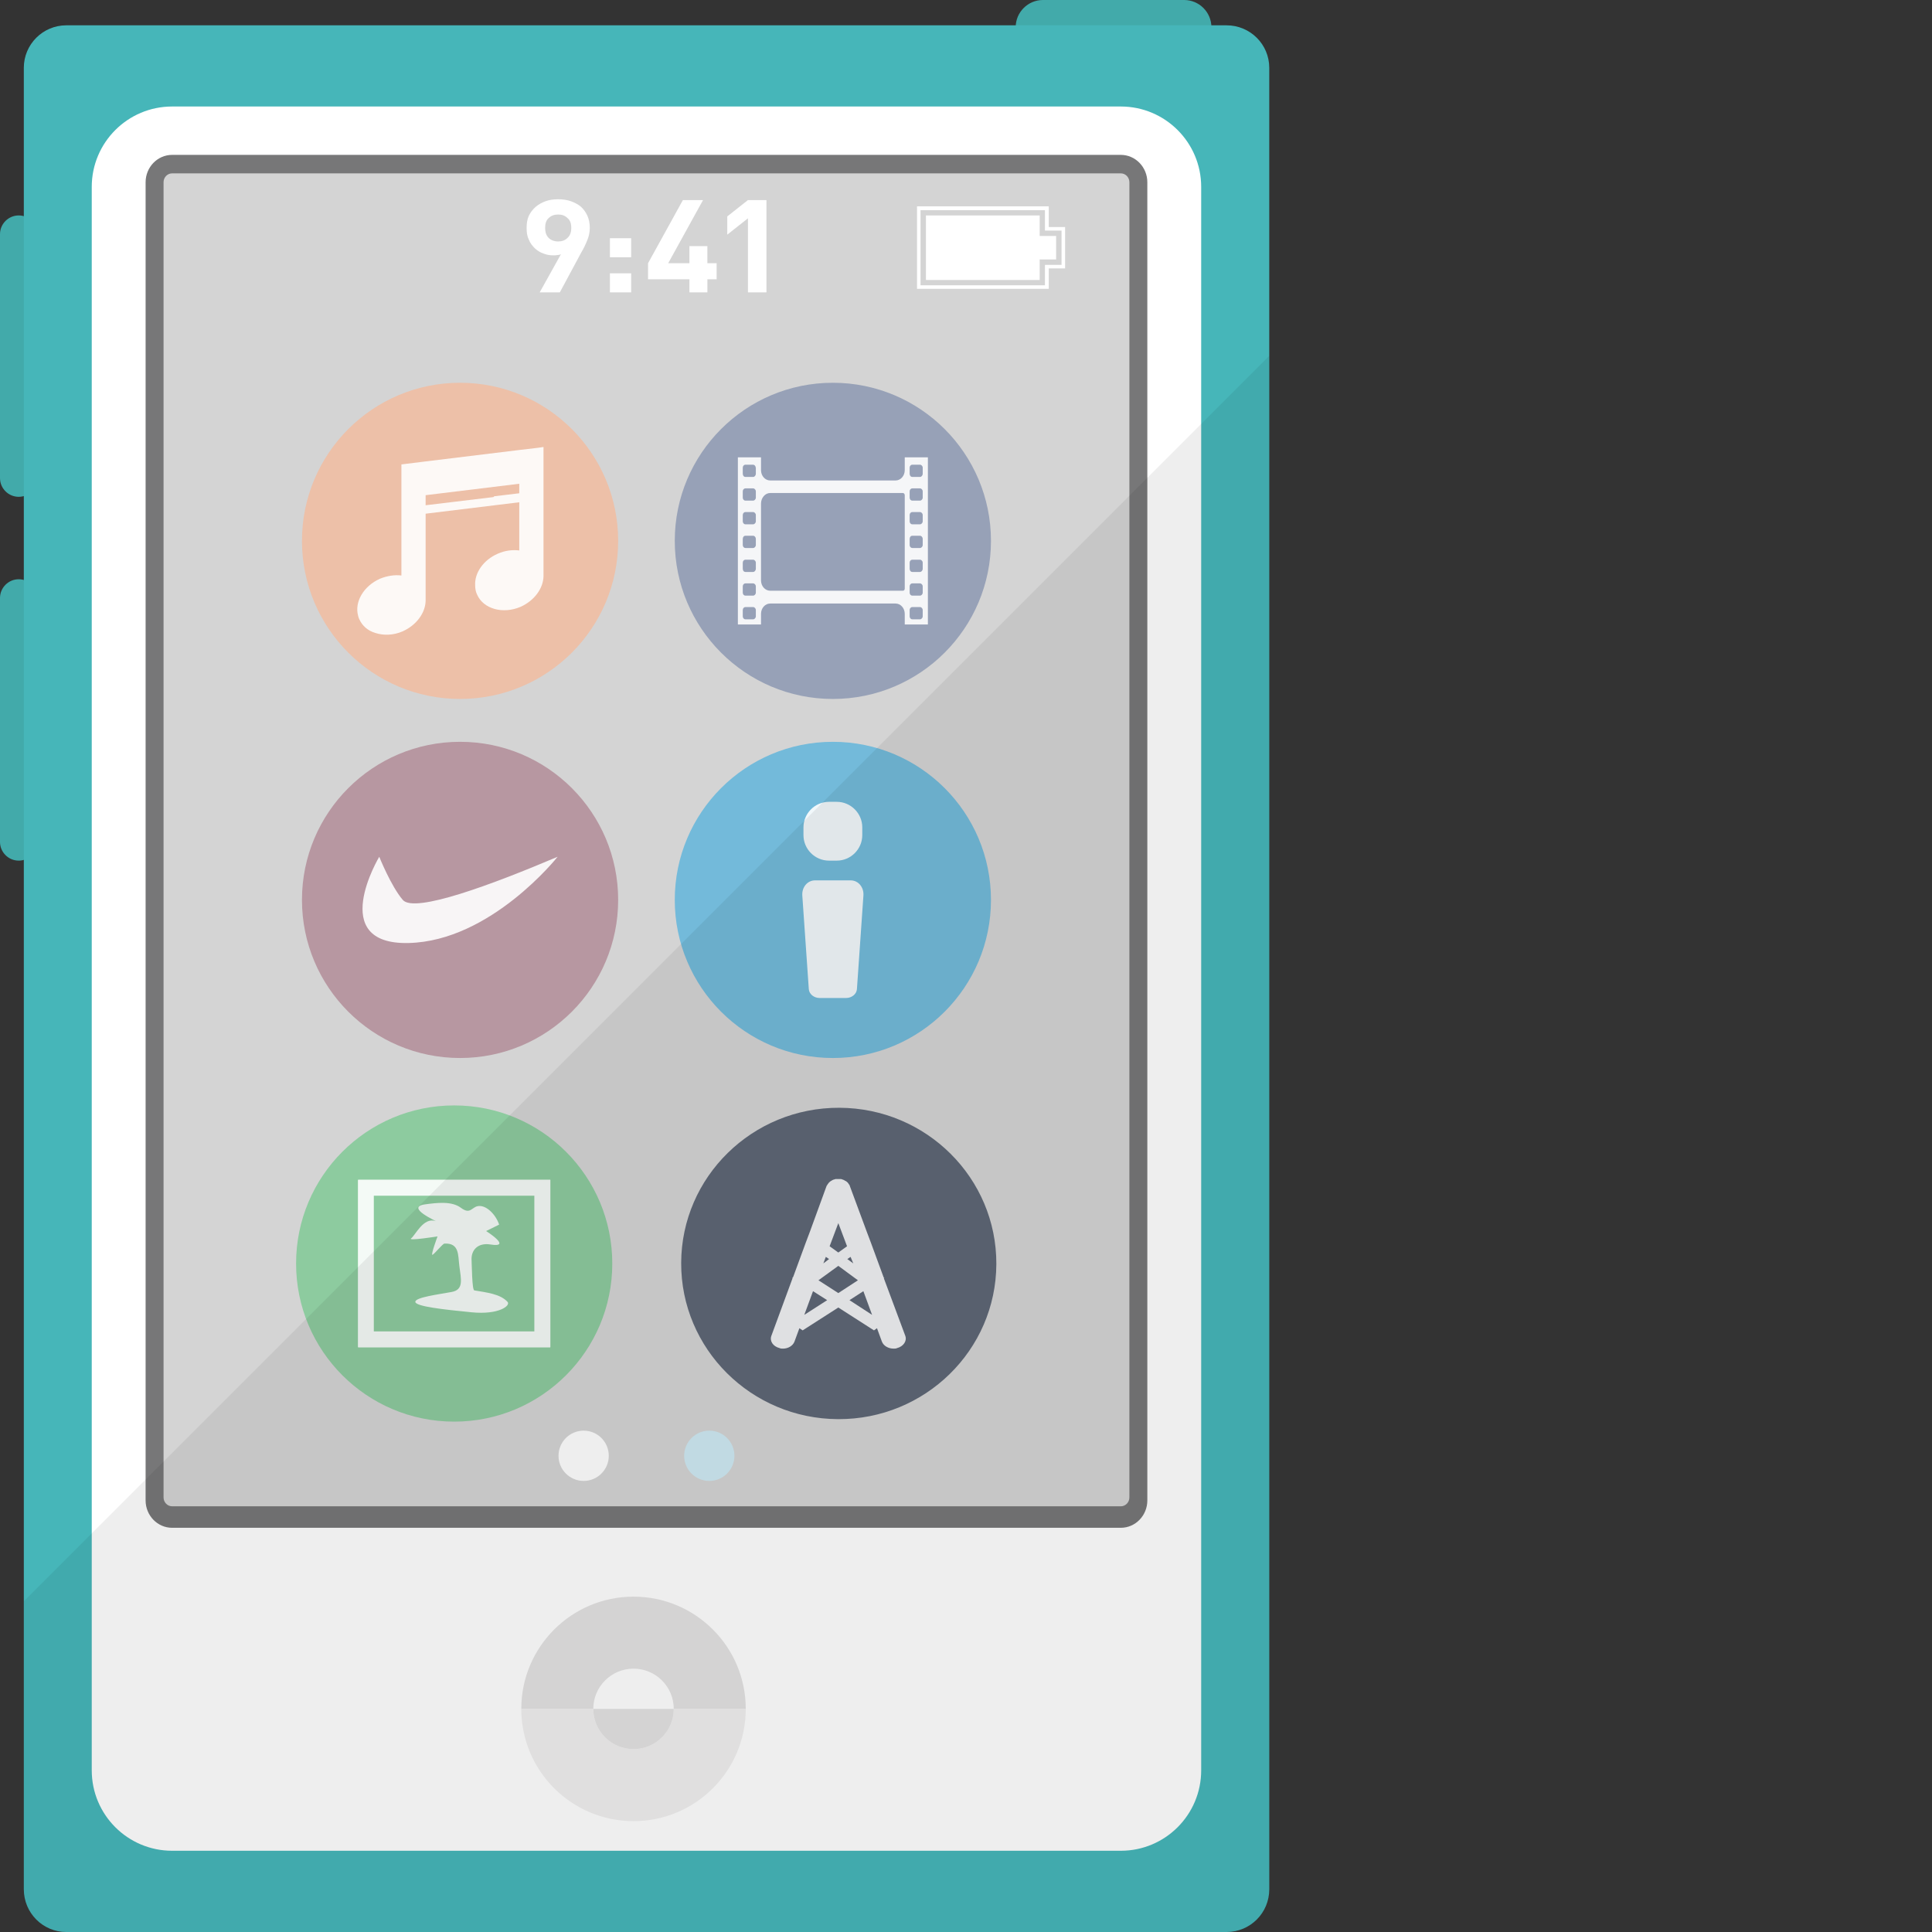 <?xml version="1.0" encoding="iso-8859-1"?>

<!DOCTYPE svg PUBLIC "-//W3C//DTD SVG 1.1//EN" "http://www.w3.org/Graphics/SVG/1.1/DTD/svg11.dtd">
<!-- Uploaded to: SVG Repo, www.svgrepo.com, Generator: SVG Repo Mixer Tools -->
<svg height="800px" width="800px" version="1.1" id="_x34_" xmlns="http://www.w3.org/2000/svg" xmlns:xlink="http://www.w3.org/1999/xlink" 
	 viewBox="0 0 512 512"  xml:space="preserve">
<rect x="0" y="0" width="512" height="512" fill="#333333" stroke="none"/>
<g>
	<g>
		<g>
			<path style="fill:#42AAAA;" d="M4.96,57.094c-2.728,0-4.96,2.232-4.96,4.96v64.647c0,2.728,2.232,4.96,4.96,4.96
				c2.728,0,4.96-2.232,4.96-4.96V62.054C9.92,59.326,7.688,57.094,4.96,57.094z"/>
			<path style="fill:#42AAAA;" d="M4.96,153.509c-2.728,0-4.96,2.232-4.96,4.96v64.647c0,2.728,2.232,4.96,4.96,4.96
				c2.728,0,4.96-2.232,4.96-4.96v-64.647C9.92,155.741,7.688,153.509,4.96,153.509z"/>
			<path style="fill:#42AAAA;" d="M313.823,0H276.38c-3.968,0-7.214,3.247-7.214,7.214c0,3.968,3.247,7.214,7.214,7.214h37.442
				c3.968,0,7.214-3.247,7.214-7.214C321.037,3.247,317.791,0,313.823,0z"/>
		</g>
		<g>
			<path style="fill:#46B6B9;" d="M336.368,17.964v482.71c0,6.276-5.05,11.327-11.327,11.327H17.567
				c-6.204,0-11.254-5.05-11.254-11.327V17.964c0-6.204,5.05-11.254,11.254-11.254h307.474
				C331.318,6.709,336.368,11.759,336.368,17.964z"/>
			<path style="fill:#FFFFFF;" d="M297.022,28.226H45.619c-11.767,0-21.305,9.539-21.305,21.305v419.636
				c0,11.767,9.539,21.305,21.305,21.305h251.403c11.767,0,21.305-9.539,21.305-21.305V49.531
				C318.328,37.764,308.789,28.226,297.022,28.226z"/>
			<path style="fill:#777778;" d="M297.022,41.043h-27.08h-8.563H45.619c-3.884,0-7.033,3.253-7.033,7.265v349.308
				c0,4.013,3.149,7.266,7.033,7.266h251.403c3.884,0,7.033-3.253,7.033-7.266V48.309C304.055,44.296,300.906,41.043,297.022,41.043
				z"/>
			<path style="fill:#D4D4D4;" d="M297.022,45.942H45.619c-1.257,0-2.275,1.052-2.275,2.35v348.541c0,1.298,1.019,2.351,2.276,2.351
				h251.403c1.257,0,2.276-1.052,2.276-2.351V48.293C299.297,46.994,298.279,45.942,297.022,45.942z"/>
			<g>
				<path style="fill:#FFFFFF;" d="M155.649,57.137c-0.433-0.938-1.01-1.731-1.731-2.381c-0.794-0.649-1.66-1.082-2.669-1.443
					c-1.01-0.361-2.165-0.505-3.319-0.505c-1.226,0-2.309,0.144-3.319,0.505c-1.01,0.361-1.876,0.866-2.669,1.515
					c-0.721,0.649-1.371,1.443-1.803,2.381c-0.433,0.938-0.577,2.02-0.577,3.247c0,1.154,0.144,2.164,0.577,3.03
					c0.361,0.938,0.938,1.659,1.587,2.309c0.649,0.577,1.371,1.082,2.236,1.371c0.866,0.361,1.731,0.505,2.669,0.505
					c0.361,0,0.649,0,1.01-0.072c0.361,0,0.649-0.072,1.01-0.217l-5.627,10.1h5.339l5.699-10.605
					c0.649-1.082,1.155-2.164,1.587-3.246c0.433-1.01,0.649-2.165,0.649-3.246C156.298,59.158,156.082,58.075,155.649,57.137z
					 M150.382,63.053c-0.649,0.649-1.443,0.938-2.453,0.938c-1.082,0-1.948-0.361-2.525-0.938c-0.65-0.65-0.938-1.515-0.938-2.669
					c0-1.154,0.288-2.02,0.938-2.597c0.649-0.65,1.515-0.938,2.525-0.938c1.01,0,1.804,0.288,2.453,0.938
					c0.722,0.577,1.01,1.443,1.01,2.597C151.392,61.538,151.104,62.404,150.382,63.053z"/>
				<path style="fill:#FFFFFF;" d="M161.637,72.432v5.05h5.627v-5.05H161.637z M161.637,63.125v5.05h5.627v-5.05H161.637z"/>
				<path style="fill:#FFFFFF;" d="M187.464,69.762v-4.545h-4.761v4.545h-5.627l9.235-16.737h-5.339l-9.234,16.737v4.257h10.966
					v3.463h4.761v-3.463h2.453v-4.257H187.464z"/>
				<path style="fill:#FFFFFF;" d="M198.213,53.025l-5.482,4.329v4.833l5.482-4.329v19.623h4.906V53.025H198.213z"/>
			</g>
			<g>
				<path style="fill:#F0EFEF;" d="M167.891,463.535c-5.888,0-10.662-4.773-10.662-10.661h-19.082
					c0,16.427,13.317,29.744,29.744,29.744s29.744-13.317,29.744-29.744h-19.082C178.552,458.762,173.779,463.535,167.891,463.535z"
					/>
				<path style="fill:#E3E2E2;" d="M167.891,423.13c-16.427,0-29.744,13.317-29.744,29.744h19.082
					c0-5.888,4.773-10.662,10.662-10.662c5.888,0,10.661,4.773,10.661,10.662h19.082C197.634,436.447,184.318,423.13,167.891,423.13
					z"/>
				<path style="fill:#E3E2E2;" d="M167.891,463.535c5.888,0,10.661-4.773,10.661-10.661h-21.323
					C157.229,458.762,162.002,463.535,167.891,463.535z"/>
			</g>
			<g>
				<circle style="fill:#FFFFFF;" cx="154.673" cy="385.798" r="6.661"/>
				<circle style="fill:#CFEAF3;" cx="187.969" cy="385.798" r="6.661"/>
			</g>
			<g>
				<g>
					<path style="fill:#FFFFFF;" d="M277.932,60.167v-5.483h-34.917v21.86h34.917v-5.411h4.328V60.167H277.932z M281.322,70.195
						h-4.401v5.411h-32.969V55.694h32.969v5.411h4.401V70.195z"/>
				</g>
				<polygon style="fill:#FFFFFF;" points="275.529,62.536 275.529,57.094 245.383,57.094 245.383,74.198 275.529,74.198 
					275.529,68.756 279.887,68.756 279.887,62.536 				"/>
			</g>
			<g>
				<circle style="fill:#EDC0A8;" cx="121.922" cy="143.335" r="41.898"/>
				<path style="opacity:0.9;fill:#FFFFFF;" d="M142.519,118.676l-4.906,0.577l-24.817,3.03l-0.577,0.072l-5.844,0.722v29.435
					c-1.804-0.217-3.752,0.072-5.699,0.866c-4.329,1.948-6.781,6.132-5.771,9.811c0.072,0.288,0.144,0.577,0.288,0.866
					c0.794,1.804,2.309,3.102,4.256,3.679c2.165,0.721,4.834,0.649,7.286-0.433c3.679-1.66,5.988-4.906,6.06-8.08v-23.086
					l24.817-3.03v12.769c-1.804-0.216-3.752,0-5.7,0.866c-3.823,1.66-6.204,5.122-5.987,8.441c0,0.793,0.144,1.659,0.505,2.38
					c1.659,3.824,6.853,5.267,11.543,3.247c3.679-1.659,5.988-4.906,6.06-8.08v-34.268L142.519,118.676z M137.613,130.723
					l-6.637,0.794l-0.217,0.217l-17.964,2.164v-2.669l24.817-3.03V130.723z"/>
			</g>
			<g>
				<circle style="fill:#97A1B7;" cx="220.719" cy="143.335" r="41.898"/>
				<path style="opacity:0.9;fill:#FFFFFF;" d="M239.768,121.201v3.391c0,1.515-1.082,2.741-2.453,2.741h-33.186
					c-1.371,0-2.453-1.226-2.453-2.741v-3.391h-6.132v44.296h6.132v-2.814c0-1.515,1.082-2.742,2.453-2.742h33.186
					c1.371,0,2.453,1.226,2.453,2.742v2.814h6.132v-44.296H239.768z M200.306,163.332c0,0.433-0.361,0.793-0.722,0.793h-2.02
					c-0.433,0-0.722-0.361-0.722-0.793v-1.66c0-0.433,0.289-0.794,0.722-0.794h2.02c0.361,0,0.722,0.361,0.722,0.794V163.332z
					 M200.306,157.055c0,0.433-0.361,0.794-0.722,0.794h-2.02c-0.433,0-0.722-0.361-0.722-0.794v-1.659
					c0-0.433,0.289-0.794,0.722-0.794h2.02c0.361,0,0.722,0.361,0.722,0.794V157.055z M200.306,150.707
					c0,0.505-0.361,0.866-0.722,0.866h-2.02c-0.433,0-0.722-0.361-0.722-0.866v-1.587c0-0.433,0.289-0.793,0.722-0.793h2.02
					c0.361,0,0.722,0.361,0.722,0.793V150.707z M200.306,144.43c0,0.433-0.361,0.794-0.722,0.794h-2.02
					c-0.433,0-0.722-0.361-0.722-0.794v-1.587c0-0.505,0.289-0.866,0.722-0.866h2.02c0.361,0,0.722,0.361,0.722,0.866V144.43z
					 M200.306,138.154c0,0.433-0.361,0.794-0.722,0.794h-2.02c-0.433,0-0.722-0.361-0.722-0.794v-1.659
					c0-0.433,0.289-0.794,0.722-0.794h2.02c0.361,0,0.722,0.361,0.722,0.794V138.154z M200.306,131.878
					c0,0.433-0.361,0.794-0.722,0.794h-2.02c-0.433,0-0.722-0.361-0.722-0.794v-1.659c0-0.433,0.289-0.794,0.722-0.794h2.02
					c0.361,0,0.722,0.361,0.722,0.794V131.878z M200.306,125.529c0,0.505-0.361,0.866-0.722,0.866h-2.02
					c-0.433,0-0.722-0.361-0.722-0.866v-1.587c0-0.433,0.289-0.793,0.722-0.793h2.02c0.289,0,0.649,0.288,0.649,0.649
					c0.072,0.072,0.072,0.072,0.072,0.144V125.529z M239.768,155.973c0,0.361-0.216,0.577-0.505,0.577h-35.134
					c-1.371,0-2.453-1.227-2.453-2.742v-20.344c0-1.515,1.082-2.814,2.453-2.814h35.134c0.289,0,0.505,0.288,0.505,0.577V155.973z
					 M244.529,163.332c0,0.433-0.361,0.793-0.722,0.793h-2.02c-0.433,0-0.722-0.361-0.722-0.793v-1.66
					c0-0.433,0.289-0.794,0.722-0.794h2.02c0.361,0,0.722,0.361,0.722,0.794V163.332z M244.529,157.055
					c0,0.433-0.361,0.794-0.722,0.794h-2.02c-0.433,0-0.722-0.361-0.722-0.794v-1.659c0-0.433,0.289-0.794,0.722-0.794h2.02
					c0.361,0,0.722,0.361,0.722,0.794V157.055z M244.529,150.707c0,0.505-0.361,0.866-0.722,0.866h-2.02
					c-0.433,0-0.722-0.361-0.722-0.866v-1.587c0-0.433,0.289-0.793,0.722-0.793h2.02c0.361,0,0.722,0.361,0.722,0.793V150.707z
					 M244.529,144.43c0,0.433-0.361,0.794-0.722,0.794h-2.02c-0.433,0-0.722-0.361-0.722-0.794v-1.587
					c0-0.505,0.289-0.866,0.722-0.866h2.02c0.361,0,0.722,0.361,0.722,0.866V144.43z M244.529,138.154
					c0,0.433-0.361,0.794-0.722,0.794h-2.02c-0.433,0-0.722-0.361-0.722-0.794v-1.659c0-0.433,0.289-0.794,0.722-0.794h2.02
					c0.361,0,0.722,0.361,0.722,0.794V138.154z M244.529,131.878c0,0.433-0.361,0.794-0.722,0.794h-2.02
					c-0.433,0-0.722-0.361-0.722-0.794v-1.659c0-0.433,0.289-0.794,0.722-0.794h2.02c0.361,0,0.722,0.361,0.722,0.794V131.878z
					 M244.529,125.529c0,0.505-0.361,0.866-0.722,0.866h-2.02c-0.433,0-0.722-0.361-0.722-0.866v-1.587
					c0-0.433,0.289-0.793,0.722-0.793h2.02c0.361,0,0.722,0.361,0.722,0.793V125.529z"/>
			</g>
			<g>
				<circle style="fill:#B797A1;" cx="121.922" cy="238.485" r="41.898"/>
				<path style="opacity:0.9;fill:#FFFFFF;" d="M100.507,227.053c0,0-14.025,23.374,7.791,22.855
					c21.816-0.519,39.477-22.855,39.477-22.855c-17.141,7.272-37.918,15.072-41.035,11.432
					C103.623,234.844,100.507,227.053,100.507,227.053z"/>
			</g>
			<g>
				<circle style="fill:#73BADA;" cx="220.719" cy="238.485" r="41.898"/>
				<g>
					<path style="opacity:0.9;fill:#FFFFFF;" d="M221.747,228.076h-2.056c-3.72,0-6.763-3.044-6.763-6.763v-2.056
						c0-3.72,3.044-6.764,6.763-6.764h2.056c3.72,0,6.764,3.044,6.764,6.764v2.056C228.511,225.033,225.467,228.076,221.747,228.076
						z"/>
					<path style="opacity:0.9;fill:#FFFFFF;" d="M225.465,233.31h-9.493c-1.996,0-3.502,1.834-3.352,4.002l1.724,24.829
						c0.09,1.299,1.373,2.336,2.854,2.336h7.039c1.48,0,2.764-1.036,2.854-2.336l1.724-24.829
						C228.968,235.145,227.462,233.31,225.465,233.31z"/>
				</g>
			</g>
			<g>
				
					<ellipse transform="matrix(1 0.004 -0.004 1 1.464 -0.966)" style="fill:#5E6776;" cx="222.156" cy="334.907" rx="41.761" ry="41.259"/>
				<path style="opacity:0.9;fill:#FFFFFF;" d="M239.912,354.007l-5.699-15.294l0.144-0.072l-0.216-0.144v-0.072l-3.391-9.234
					l-1.01-2.669l-4.545-12.264c0-0.072-0.072-0.144-0.072-0.217c-0.144-0.144-0.217-0.288-0.361-0.505
					c-0.072-0.144-0.217-0.216-0.361-0.361c-0.144-0.144-0.288-0.216-0.505-0.288c-0.144-0.145-0.361-0.217-0.577-0.289
					c-0.072,0-0.145-0.072-0.217-0.072c-0.144-0.072-0.216-0.072-0.288-0.072h-1.299c-0.072,0-0.217,0-0.289,0.072
					c-0.072,0-0.144,0.072-0.288,0.072c-0.217,0.072-0.361,0.144-0.577,0.289c-0.144,0.072-0.288,0.144-0.433,0.288
					c-0.144,0.144-0.288,0.217-0.361,0.361c-0.145,0.217-0.288,0.361-0.361,0.505c0,0.072-0.072,0.144-0.144,0.217l-4.473,12.264
					l-1.01,2.669l-3.39,9.234l-0.217,0.217l0.072,0.072l-5.627,15.294c-0.505,1.371,0.433,2.813,2.164,3.246
					c0.288,0.144,0.577,0.144,0.938,0.144c1.298,0,2.597-0.721,3.03-1.876l1.298-3.535l0.866,0.577l9.451-6.06l9.451,6.06
					l0.794-0.577l1.298,3.535c0.433,1.155,1.731,1.876,3.102,1.876c0.361,0,0.649,0,0.938-0.144
					C239.407,356.82,240.417,355.377,239.912,354.007z M225.411,333.085l0.721,1.731l-1.587-1.154L225.411,333.085z
					 M222.165,324.139l2.309,6.132l-2.309,1.66l-2.309-1.66L222.165,324.139z M218.846,333.085l0.866,0.577l-1.515,1.154
					L218.846,333.085z M213.147,348.452l2.309-6.276l3.751,2.381L213.147,348.452z M216.898,339.289l5.266-3.823l5.195,3.823
					l-5.195,3.391L216.898,339.289z M225.123,344.556l3.679-2.381l2.308,6.276L225.123,344.556z"/>
			</g>
			<g>
				<circle style="fill:#8DCB9F;" cx="120.363" cy="334.846" r="41.898"/>
				<g>
					<path style="opacity:0.9;fill:#FFFFFF;" d="M110.069,345.02c-0.101-1.217,6.389-2.028,9.634-2.637s2.497-3.298,2.028-6.896
						c-0.366-2.814,0.054-6.126-3.944-5.923c-0.482,0.025-2.546,2.643-3.155,2.965c-0.608,0.322,1.318-4.868,1.318-4.868
						s-8.035,1.279-6.998,0.525c1.116-0.811,3.245-5.679,6.491-4.589c0.779,0.262-8.368-3.686-2.738-4.437
						c3.042-0.406,6.998-0.913,9.432,0.913c2.434,1.825,2.826-0.039,4.361-0.406c2.231-0.532,4.868,2.13,5.781,4.868l-3.448,1.706
						c0,0,7.119,4.509,1.113,3.557c-3.243-0.514-5.17,1.43-4.967,4.27c0.059,0.834,0.11,7.793,0.71,7.897
						c3.259,0.565,6.896,0.926,8.823,3.056c0.861,0.951-2.231,3.473-9.533,2.751C117.675,347.048,110.17,346.237,110.069,345.02z"/>
					<g style="opacity:0.9;">
						<g>
							<path style="fill:#FFFFFF;" d="M94.905,312.668v44.368h50.933v-44.368H94.905z M141.653,352.852H99.016v-35.999h42.637
								V352.852z"/>
						</g>
						<g>
							<path style="fill:#FFFFFF;" d="M94.905,312.668v44.368h50.933v-44.368H94.905z M141.653,352.852H99.016v-35.999h42.637
								V352.852z"/>
						</g>
					</g>
				</g>
			</g>
		</g>
	</g>
	<path style="opacity:0.07;fill:#040000;" d="M6.294,424.375v76.331c0,6.235,5.055,11.29,11.291,11.29h307.471
		c6.235,0,11.29-5.055,11.29-11.29V94.323L6.294,424.375z"/>
</g>
</svg>